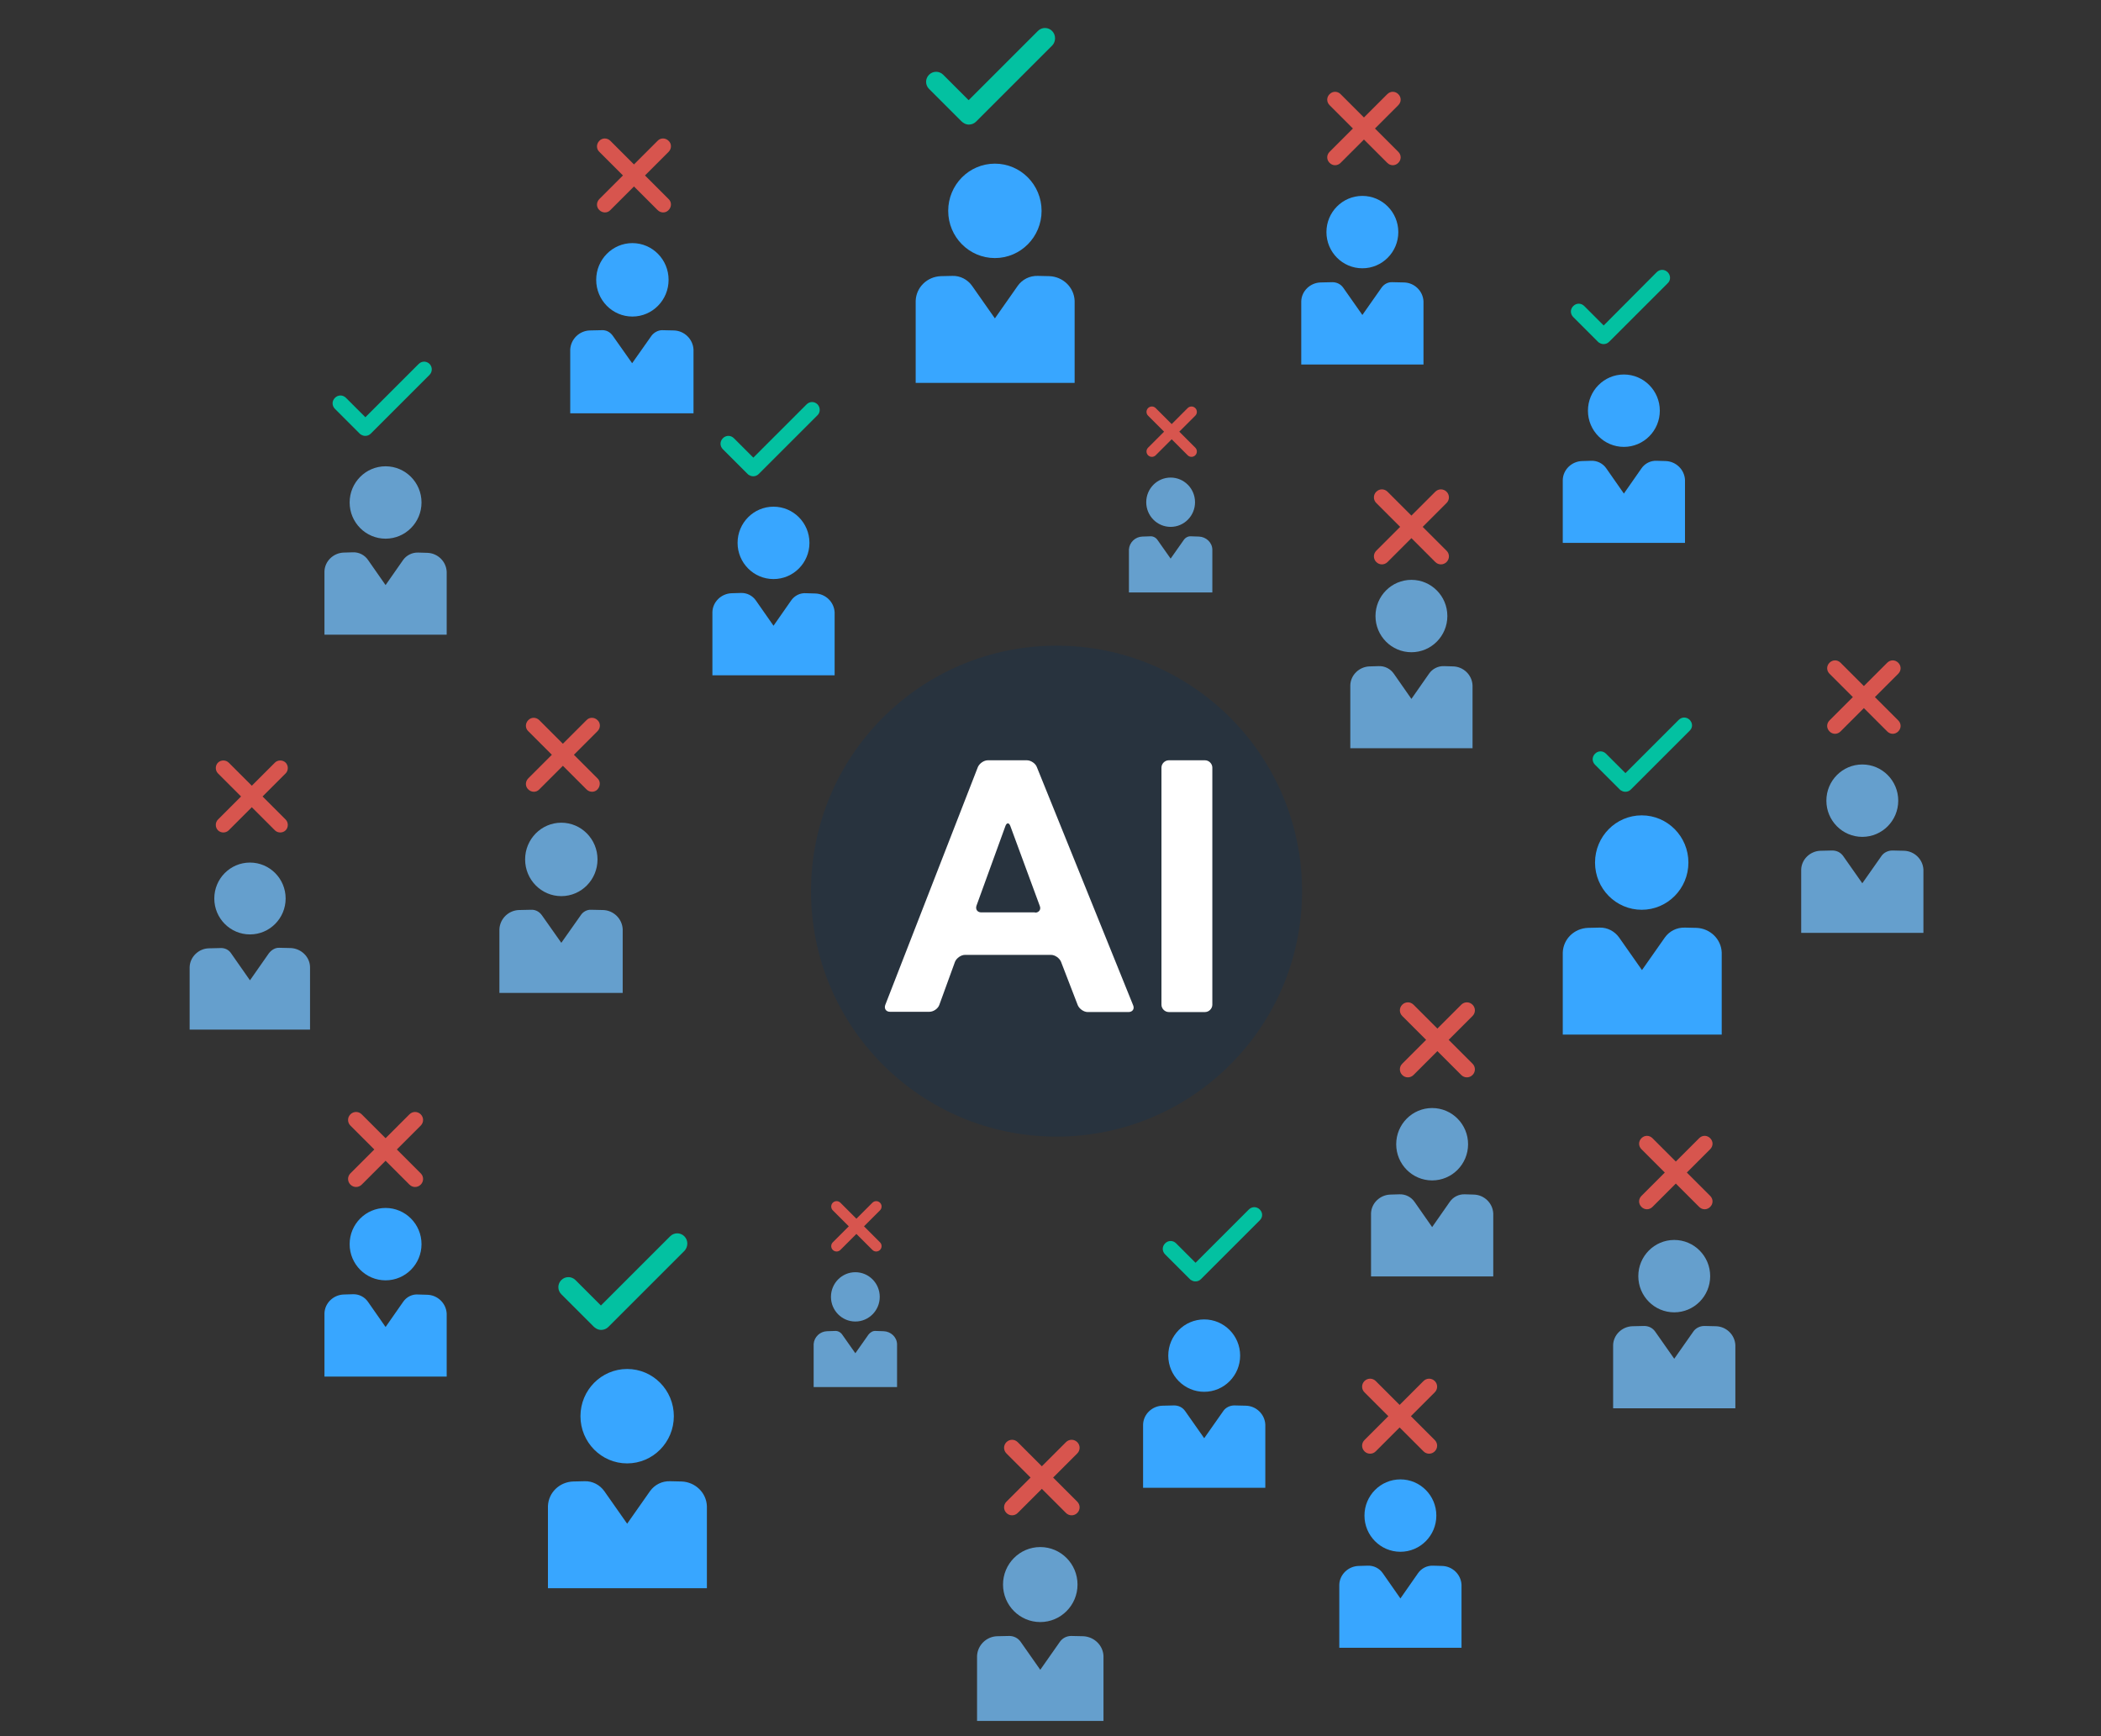 <?xml version="1.0" encoding="utf-8"?>
<!-- Generator: Adobe Illustrator 24.3.0, SVG Export Plug-In . SVG Version: 6.00 Build 0)  -->
<svg version="1.1" id="Layer_1" xmlns="http://www.w3.org/2000/svg" xmlns:xlink="http://www.w3.org/1999/xlink" x="0px" y="0px"
	 viewBox="0 0 801 662" style="enable-background:new 0 0 801 662;" xml:space="preserve">
<rect x="0" y="0" width="801" height="662" fill="#333333" stroke="none"/>
<style type="text/css">
	.st0{fill:#28333E;}
	.st1{fill:#FFFFFF;}
	.st2{fill:#38A6FF;}
	.st3{fill:#03C1A1;}
	.st4{fill:#659FCD;}
	.st5{fill:#D7554E;}
</style>
<circle class="st0" cx="402.8" cy="339.8" r="93.6"/>
<g>
	<path class="st1" d="M432,383.3c0.6,1.4-0.2,2.6-1.8,2.6h-15.5c-1.5,0-3.2-1.2-3.8-2.6l-6.4-16.6c-0.6-1.4-2.3-2.6-3.8-2.6h-32.8
		c-1.5,0-3.2,1.2-3.8,2.6l-6,16.5c-0.5,1.4-2.2,2.6-3.8,2.6h-15c-1.5,0-2.3-1.2-1.8-2.6l35.3-90.7c0.6-1.4,2.3-2.6,3.8-2.6h14.9
		c1.5,0,3.3,1.2,3.8,2.6L432,383.3z M394.6,348c1.5,0,2.4-1.2,1.8-2.6L385.2,315c-0.5-1.4-1.4-1.4-1.9,0l-11,30.3
		c-0.5,1.4,0.3,2.6,1.8,2.6h20.5V348z"/>
	<path class="st1" d="M445.6,385.9c-1.5,0-2.8-1.3-2.8-2.8v-90.4c0-1.5,1.3-2.8,2.8-2.8h13.8c1.5,0,2.8,1.3,2.8,2.8v90.4
		c0,1.5-1.3,2.8-2.8,2.8H445.6z"/>
</g>
<g>
	<g>
		<path class="st2" d="M388,109l-8.7,12.4l-8.7-12.4c-1.7-2.4-4.5-3.9-7.5-3.8l-4.4,0.1c-5.2,0.2-9.4,4.2-9.6,9.4c0,0.1,0,0.3,0,0.4
			V146h60.6v-30.9c0-0.1,0-0.3,0-0.4c-0.2-5.2-4.5-9.2-9.6-9.4l-4.4-0.1C392.5,105.1,389.7,106.6,388,109z"/>
		<ellipse class="st2" cx="379.3" cy="80.4" rx="17.8" ry="18"/>
	</g>
	<path class="st3" d="M401.1,11.8c-1.5-1.5-3.9-1.5-5.4,0l-26.4,26.4l-9.7-9.7c-1.5-1.5-3.9-1.5-5.4,0s-1.5,3.9,0,5.4l12.3,12.3
		c0.3,0.3,0.6,0.5,0.9,0.7c0.6,0.4,1.3,0.6,2,0.6c1,0,2-0.4,2.7-1.1l29.1-29.1C402.6,15.8,402.6,13.3,401.1,11.8z"/>
</g>
<g>
	<g>
		<path class="st2" d="M247.8,568.6l-8.7,12.4l-8.7-12.4c-1.7-2.4-4.5-3.9-7.5-3.8l-4.4,0.1c-5.2,0.2-9.4,4.2-9.6,9.4
			c0,0.1,0,0.3,0,0.4v30.9h60.6v-30.9c0-0.1,0-0.3,0-0.4c-0.2-5.2-4.5-9.2-9.6-9.4l-4.4-0.1C252.4,564.7,249.6,566.1,247.8,568.6z"
			/>
		<ellipse class="st2" cx="239.1" cy="540" rx="17.8" ry="18"/>
	</g>
	<path class="st3" d="M260.9,471.4c-1.5-1.5-3.9-1.5-5.4,0l-26.4,26.4l-9.7-9.7c-1.5-1.5-3.9-1.5-5.4,0s-1.5,3.9,0,5.4l12.3,12.3
		c0.3,0.3,0.6,0.5,0.9,0.7c0.6,0.4,1.3,0.6,2,0.6c1,0,2-0.4,2.7-1.1l29.1-29.1C262.4,475.3,262.4,472.9,260.9,471.4z"/>
</g>
<g>
	<g>
		<path class="st2" d="M540.6,599.9l-6.7,9.6l-6.7-9.6c-1.3-1.9-3.5-3-5.8-2.9l-3.4,0.1c-4,0.1-7.3,3.3-7.4,7.2c0,0.1,0,0.2,0,0.3
			v23.7h46.6v-23.7c0-0.1,0-0.2,0-0.3c-0.2-4-3.5-7.1-7.4-7.2l-3.4-0.1C544.1,596.9,541.9,598,540.6,599.9z"/>
		<ellipse class="st2" cx="533.9" cy="577.9" rx="13.7" ry="13.8"/>
	</g>
</g>
<g>
	<g>
		<path class="st2" d="M153.7,496.4L147,506l-6.7-9.6c-1.3-1.9-3.5-3-5.8-2.9l-3.4,0.1c-4,0.1-7.3,3.3-7.4,7.2c0,0.1,0,0.2,0,0.3
			v23.8h46.6v-23.7c0-0.1,0-0.2,0-0.3c-0.2-4-3.5-7.1-7.4-7.2l-3.4-0.1C157.2,493.4,155,494.5,153.7,496.4z"/>
		<ellipse class="st2" cx="147" cy="474.4" rx="13.7" ry="13.8"/>
	</g>
</g>
<g>
	<g>
		<path class="st2" d="M625.8,178.6l-6.7,9.6l-6.7-9.6c-1.3-1.9-3.5-3-5.8-2.9l-3.4,0.1c-4,0.1-7.3,3.3-7.4,7.2c0,0.1,0,0.2,0,0.3
			V207h46.6v-23.7c0-0.1,0-0.2,0-0.3c-0.2-4-3.5-7.1-7.4-7.2l-3.4-0.1C629.3,175.6,627.1,176.7,625.8,178.6z"/>
		<ellipse class="st2" cx="619.1" cy="156.6" rx="13.7" ry="13.8"/>
	</g>
	<path class="st3" d="M635.8,103.8c-1.2-1.2-3-1.2-4.2,0l-20.2,20.3l-7.4-7.4c-1.2-1.2-3-1.2-4.2,0s-1.2,3,0,4.2l9.4,9.4
		c0.2,0.2,0.4,0.4,0.7,0.5c0.5,0.3,1,0.4,1.5,0.4c0.8,0,1.5-0.3,2.1-0.9l22.3-22.3C637,106.9,637,105,635.8,103.8z"/>
</g>
<g>
	<g>
		<path class="st2" d="M634.7,357.5l-8.7,12.4l-8.7-12.4c-1.7-2.4-4.5-3.9-7.5-3.8l-4.4,0.1c-5.2,0.2-9.4,4.2-9.6,9.4
			c0,0.1,0,0.3,0,0.4v30.9h60.6v-30.9c0-0.1,0-0.3,0-0.4c-0.2-5.2-4.5-9.2-9.6-9.4l-4.4-0.1C639.2,353.6,636.4,355.1,634.7,357.5z"
			/>
		<ellipse class="st2" cx="625.9" cy="328.9" rx="17.8" ry="18"/>
	</g>
</g>
<g>
	<g>
		<path class="st4" d="M153.7,213.5l-6.7,9.6l-6.7-9.6c-1.3-1.9-3.5-3-5.8-2.9l-3.4,0.1c-4,0.1-7.3,3.3-7.4,7.2c0,0.1,0,0.2,0,0.3
			V242h46.6v-23.7c0-0.1,0-0.2,0-0.3c-0.2-4-3.5-7.1-7.4-7.2l-3.4-0.1C157.2,210.6,155,211.7,153.7,213.5z"/>
		<ellipse class="st4" cx="147" cy="191.6" rx="13.7" ry="13.8"/>
	</g>
	<path class="st3" d="M163.8,138.8c-1.2-1.2-3-1.2-4.2,0l-20.3,20.3l-7.4-7.4c-1.2-1.2-3-1.2-4.2,0s-1.2,3,0,4.2l9.4,9.4
		c0.2,0.2,0.4,0.4,0.7,0.5c0.5,0.3,1,0.4,1.5,0.4c0.8,0,1.5-0.3,2.1-0.9l22.3-22.3C164.9,141.8,164.9,140,163.8,138.8z"/>
</g>
<g>
	<g>
		<path class="st4" d="M645.6,507.7l-7.3,10.4l-7.3-10.4c-1-1.4-2.5-2.1-4.2-2.1l-4.4,0.1c-4,0.1-7.3,3.3-7.4,7.2c0,0.1,0,0.2,0,0.3
			V537h46.6v-23.8c0-0.1,0-0.2,0-0.3c-0.2-4-3.5-7.1-7.4-7.2l-4.4-0.1C648.1,505.6,646.5,506.4,645.6,507.7z"/>
		<ellipse class="st4" cx="638.3" cy="486.6" rx="13.7" ry="13.8"/>
	</g>
	<path class="st5" d="M643.1,447.1l8.9-8.9c1.2-1.2,1.2-3,0-4.2s-3-1.2-4.2,0l-8.9,8.9L630,434c-1.2-1.2-3-1.2-4.2,0s-1.2,3,0,4.2
		l8.9,8.9l-8.9,8.9c-1.2,1.2-1.2,3,0,4.2s3,1.2,4.2,0l8.9-8.9l8.9,8.9c1.2,1.2,3,1.2,4.2,0s1.2-3,0-4.2L643.1,447.1z"/>
</g>
<g>
	<g>
		<path class="st4" d="M404.1,626l-7.5,10.7l-7.5-10.7c-1-1.4-2.6-2.2-4.3-2.2l-4.6,0.1c-4.1,0.1-7.5,3.4-7.7,7.5c0,0.1,0,0.2,0,0.3
			v24.5h48.2v-24.5c0-0.1,0-0.2,0-0.3c-0.2-4.1-3.6-7.3-7.7-7.5l-4.6-0.1C406.7,623.8,405.1,624.6,404.1,626z"/>
		<ellipse class="st4" cx="396.6" cy="604.2" rx="14.2" ry="14.3"/>
	</g>
	<path class="st5" d="M401.5,563.4l9.2-9.2c1.2-1.2,1.2-3.1,0-4.3s-3.1-1.2-4.3,0l-9.2,9.2l-9.2-9.2c-1.2-1.2-3.1-1.2-4.3,0
		c-1.2,1.2-1.2,3.1,0,4.3l9.2,9.2l-9.2,9.2c-1.2,1.2-1.2,3.1,0,4.3s3.1,1.2,4.3,0l9.2-9.2l9.2,9.2c1.2,1.2,3.1,1.2,4.3,0
		c1.2-1.2,1.2-3.1,0-4.3L401.5,563.4z"/>
</g>
<g>
	<g>
		<path class="st4" d="M102.5,363.5l-7.2,10.3l-7.2-10.3c-0.9-1.4-2.5-2.1-4.1-2l-4.4,0.1c-3.9,0.1-7.2,3.3-7.3,7.2
			c0,0.1,0,0.3,0,0.3v23.5h45.9V369c0-0.1,0-0.3,0-0.3c-0.1-3.9-3.4-7-7.3-7.2l-4.4-0.1C105,361.3,103.5,362.2,102.5,363.5z"/>
		<ellipse class="st4" cx="95.3" cy="342.6" rx="13.6" ry="13.7"/>
	</g>
	<path class="st5" d="M100.1,303.7l8.8-8.8c1.1-1.1,1.1-3,0-4.1s-3-1.1-4.1,0l-8.8,8.8l-8.8-8.8c-1.1-1.1-3-1.1-4.1,0s-1.1,3,0,4.1
		l8.8,8.8l-8.8,8.8c-1.1,1.1-1.1,3,0,4.1s3,1.1,4.1,0l8.8-8.8l8.8,8.8c1.1,1.1,3,1.1,4.1,0s1.1-3,0-4.1L100.1,303.7z"/>
</g>
<g>
	<g>
		<path class="st2" d="M466.4,538l-7.3,10.4l-7.3-10.4c-1-1.4-2.5-2.1-4.2-2.1l-4.4,0.1c-4,0.1-7.3,3.3-7.4,7.2c0,0.1,0,0.2,0,0.3
			v23.8h46.6v-23.8c0-0.1,0-0.2,0-0.3c-0.2-4-3.5-7.1-7.4-7.2l-4.4-0.1C468.9,535.9,467.3,536.7,466.4,538z"/>
		<ellipse class="st2" cx="459.1" cy="516.9" rx="13.7" ry="13.8"/>
	</g>
	<path class="st3" d="M480.3,461.2c-1.2-1.2-3-1.2-4.2,0l-20.3,20.3l-7.4-7.4c-1.2-1.2-3-1.2-4.2,0s-1.2,3,0,4.2l9.4,9.4
		c0.2,0.2,0.4,0.4,0.7,0.5c0.5,0.3,1,0.4,1.5,0.4c0.8,0,1.5-0.3,2.1-0.9l22.3-22.3C481.5,464.2,481.5,462.4,480.3,461.2z"/>
</g>
<g>
	<g>
		<path class="st4" d="M221.4,349l-7.4,10.5l-7.4-10.5c-1-1.4-2.5-2.2-4.2-2.1l-4.5,0.1c-4,0.1-7.3,3.3-7.5,7.3c0,0.1,0,0.2,0,0.3
			v24h47v-24c0-0.1,0-0.2,0-0.3c-0.2-4-3.5-7.2-7.5-7.3l-4.5-0.1C223.9,346.8,222.3,347.6,221.4,349z"/>
		<ellipse class="st4" cx="214" cy="327.7" rx="13.8" ry="14"/>
	</g>
	<path class="st5" d="M218.8,287.8l9-9c1.2-1.2,1.2-3.1,0-4.2c-1.2-1.2-3.1-1.2-4.2,0l-9,9l-9-9c-1.2-1.2-3.1-1.2-4.2,0
		c-1.2,1.2-1.2,3.1,0,4.2l9,9l-9,9c-1.2,1.2-1.2,3.1,0,4.2c1.2,1.2,3.1,1.2,4.2,0l9-9l9,9c1.2,1.2,3.1,1.2,4.2,0s1.2-3.1,0-4.2
		L218.8,287.8z"/>
</g>
<g>
	<g>
		<path class="st2" d="M248.4,128l-7.4,10.5l-7.4-10.5c-1-1.4-2.5-2.2-4.2-2.1l-4.5,0.1c-4,0.1-7.3,3.3-7.5,7.3c0,0.1,0,0.2,0,0.3
			v24h47v-24c0-0.1,0-0.2,0-0.3c-0.2-4-3.5-7.2-7.5-7.3l-4.5-0.1C251,125.9,249.4,126.7,248.4,128z"/>
		<ellipse class="st2" cx="241.1" cy="106.7" rx="13.8" ry="14"/>
	</g>
	<path class="st5" d="M245.9,66.9l9-9c1.2-1.2,1.2-3.1,0-4.2c-1.2-1.2-3.1-1.2-4.2,0l-9,9l-9-9c-1.2-1.2-3.1-1.2-4.2,0
		c-1.2,1.2-1.2,3.1,0,4.2l9,9l-9,9c-1.2,1.2-1.2,3.1,0,4.2c1.2,1.2,3.1,1.2,4.2,0l9-9l9,9c1.2,1.2,3.1,1.2,4.2,0
		c1.2-1.2,1.2-3.1,0-4.2L245.9,66.9z"/>
</g>
<g>
	<g>
		<path class="st4" d="M331.1,508.9l-5,7.1l-5-7.1c-0.6-0.9-1.7-1.5-2.8-1.4l-3,0.1c-2.7,0.1-4.9,2.2-5.1,4.9c0,0.1,0,0.1,0,0.2
			v16.2H342v-16.2c0-0.1,0-0.1,0-0.2c-0.1-2.7-2.4-4.8-5.1-4.9l-3-0.1C332.8,507.4,331.8,508,331.1,508.9z"/>
		<ellipse class="st4" cx="326.1" cy="494.5" rx="9.3" ry="9.4"/>
	</g>
	<path class="st5" d="M329.4,467.6l6.1-6.1c0.8-0.8,0.8-2.1,0-2.9s-2.1-0.8-2.9,0l-6.1,6.1l-6.1-6.1c-0.8-0.8-2.1-0.8-2.9,0
		s-0.8,2.1,0,2.9l6.1,6.1l-6.1,6.1c-0.8,0.8-0.8,2.1,0,2.9c0.8,0.8,2.1,0.8,2.9,0l6.1-6.1l6.1,6.1c0.8,0.8,2.1,0.8,2.9,0
		s0.8-2.1,0-2.9L329.4,467.6z"/>
</g>
<g>
	<g>
		<path class="st4" d="M544.8,256.9l-6.7,9.6l-6.7-9.6c-1.3-1.9-3.5-3-5.8-2.9l-3.4,0.1c-4,0.1-7.3,3.3-7.4,7.2c0,0.1,0,0.2,0,0.3
			v23.7h46.6v-23.7c0-0.1,0-0.2,0-0.3c-0.2-4-3.5-7.1-7.4-7.2l-3.4-0.1C548.3,253.9,546.1,255,544.8,256.9z"/>
		<ellipse class="st4" cx="538.1" cy="234.9" rx="13.7" ry="13.8"/>
	</g>
</g>
<g>
	<g>
		<path class="st2" d="M526.7,109.7l-7.3,10.4l-7.3-10.4c-1-1.4-2.5-2.1-4.2-2.1l-4.4,0.1c-4,0.1-7.3,3.3-7.4,7.2c0,0.1,0,0.2,0,0.3
			V139h46.6v-23.8c0-0.1,0-0.2,0-0.3c-0.2-4-3.5-7.1-7.4-7.2l-4.4-0.1C529.2,107.5,527.7,108.3,526.7,109.7z"/>
		<ellipse class="st2" cx="519.4" cy="88.5" rx="13.7" ry="13.8"/>
	</g>
	<path class="st5" d="M524.2,49l8.9-8.9c1.2-1.2,1.2-3,0-4.2s-3-1.2-4.2,0l-8.9,8.9l-8.9-8.9c-1.2-1.2-3-1.2-4.2,0s-1.2,3,0,4.2
		l8.9,8.9l-8.9,8.9c-1.2,1.2-1.2,3,0,4.2s3,1.2,4.2,0l8.9-8.9l8.9,8.9c1.2,1.2,3,1.2,4.2,0s1.2-3,0-4.2L524.2,49z"/>
</g>
<g>
	<g>
		<path class="st4" d="M717.3,326.4l-7.3,10.4l-7.3-10.4c-1-1.4-2.5-2.1-4.2-2.1l-4.4,0.1c-4,0.1-7.3,3.3-7.4,7.2c0,0.1,0,0.2,0,0.3
			v23.8h46.6v-23.8c0-0.1,0-0.2,0-0.3c-0.2-4-3.5-7.1-7.4-7.2l-4.4-0.1C719.8,324.3,718.2,325.1,717.3,326.4z"/>
		<ellipse class="st4" cx="710" cy="305.3" rx="13.7" ry="13.8"/>
	</g>
	<path class="st5" d="M714.8,265.8l8.9-8.9c1.2-1.2,1.2-3,0-4.2s-3-1.2-4.2,0l-8.9,8.9l-8.9-8.9c-1.2-1.2-3-1.2-4.2,0s-1.2,3,0,4.2
		l8.9,8.9l-8.9,8.9c-1.2,1.2-1.2,3,0,4.2s3,1.2,4.2,0l8.9-8.9l8.9,8.9c1.2,1.2,3,1.2,4.2,0s1.2-3,0-4.2L714.8,265.8z"/>
</g>
<g>
	<g>
		<path class="st4" d="M552.7,458.3l-6.7,9.6l-6.7-9.6c-1.3-1.9-3.5-3-5.8-2.9l-3.4,0.1c-4,0.1-7.3,3.3-7.4,7.2c0,0.1,0,0.2,0,0.3
			v23.7h46.6V463c0-0.1,0-0.2,0-0.3c-0.2-4-3.5-7.1-7.4-7.2l-3.4-0.1C556.2,455.3,554,456.4,552.7,458.3z"/>
		<ellipse class="st4" cx="546" cy="436.3" rx="13.7" ry="13.8"/>
	</g>
</g>
<g>
	<g>
		<path class="st4" d="M451.3,205.9l-5,7.1l-5-7.1c-0.6-0.9-1.7-1.5-2.8-1.4l-3,0.1c-2.7,0.1-4.9,2.2-5.1,4.9c0,0.1,0,0.1,0,0.2
			v16.2h31.8v-16.2c0-0.1,0-0.1,0-0.2c-0.1-2.7-2.4-4.8-5.1-4.9l-3-0.1C453,204.4,451.9,205,451.3,205.9z"/>
		<ellipse class="st4" cx="446.3" cy="191.5" rx="9.3" ry="9.4"/>
	</g>
	<path class="st5" d="M449.6,164.6l6.1-6.1c0.8-0.8,0.8-2.1,0-2.9c-0.8-0.8-2.1-0.8-2.9,0l-6.1,6.1l-6.1-6.1c-0.8-0.8-2.1-0.8-2.9,0
		s-0.8,2.1,0,2.9l6.1,6.1l-6.1,6.1c-0.8,0.8-0.8,2.1,0,2.9c0.8,0.8,2.1,0.8,2.9,0l6.1-6.1l6.1,6.1c0.8,0.8,2.1,0.8,2.9,0
		s0.8-2.1,0-2.9L449.6,164.6z"/>
</g>
<g>
	<g>
		<path class="st2" d="M301.6,229l-6.7,9.6l-6.7-9.6c-1.3-1.9-3.5-3-5.8-2.9l-3.4,0.1c-4,0.1-7.3,3.3-7.4,7.2c0,0.1,0,0.2,0,0.3
			v23.8h46.6v-23.7c0-0.1,0-0.2,0-0.3c-0.2-4-3.5-7.1-7.4-7.2l-3.4-0.1C305.1,226,302.9,227.1,301.6,229z"/>
		<ellipse class="st2" cx="294.9" cy="207" rx="13.7" ry="13.8"/>
	</g>
	<path class="st3" d="M311.7,154.2c-1.2-1.2-3-1.2-4.2,0l-20.3,20.3l-7.4-7.4c-1.2-1.2-3-1.2-4.2,0s-1.2,3,0,4.2l9.4,9.4
		c0.2,0.2,0.4,0.4,0.7,0.5c0.5,0.3,1,0.4,1.5,0.4c0.8,0,1.5-0.3,2.1-0.9l22.3-22.3C312.8,157.3,312.8,155.4,311.7,154.2z"/>
</g>
<path class="st5" d="M552.3,396.5l9.1-9.1c1.2-1.2,1.2-3.1,0-4.3c-1.2-1.2-3.1-1.2-4.3,0l-9.1,9.1l-9.1-9.1c-1.2-1.2-3.1-1.2-4.3,0
	s-1.2,3.1,0,4.3l9.1,9.1l-9.1,9.1c-1.2,1.2-1.2,3.1,0,4.3c1.2,1.2,3.1,1.2,4.3,0l9.1-9.1l9.1,9.1c1.2,1.2,3.1,1.2,4.3,0
	s1.2-3.1,0-4.3L552.3,396.5z"/>
<path class="st5" d="M151.3,438.3l9.1-9.1c1.2-1.2,1.2-3.1,0-4.3s-3.1-1.2-4.3,0L147,434l-9.1-9.1c-1.2-1.2-3.1-1.2-4.3,0
	s-1.2,3.1,0,4.3l9.1,9.1l-9.1,9.1c-1.2,1.2-1.2,3.1,0,4.3s3.1,1.2,4.3,0l9.1-9.1l9.1,9.1c1.2,1.2,3.1,1.2,4.3,0s1.2-3.1,0-4.3
	L151.3,438.3z"/>
<path class="st5" d="M542.4,200.9l9.1-9.1c1.2-1.2,1.2-3.1,0-4.3s-3.1-1.2-4.3,0l-9.1,9.1l-9.1-9.1c-1.2-1.2-3.1-1.2-4.3,0
	s-1.2,3.1,0,4.3l9.1,9.1l-9.1,9.1c-1.2,1.2-1.2,3.1,0,4.3c1.2,1.2,3.1,1.2,4.3,0l9.1-9.1l9.1,9.1c1.2,1.2,3.1,1.2,4.3,0
	s1.2-3.1,0-4.3L542.4,200.9z"/>
<path class="st5" d="M537.9,540l9.1-9.1c1.2-1.2,1.2-3.1,0-4.3s-3.1-1.2-4.3,0l-9.1,9.1l-9.1-9.1c-1.2-1.2-3.1-1.2-4.3,0
	s-1.2,3.1,0,4.3l9.1,9.1l-9.1,9.1c-1.2,1.2-1.2,3.1,0,4.3s3.1,1.2,4.3,0l9.1-9.1l9.1,9.1c1.2,1.2,3.1,1.2,4.3,0s1.2-3.1,0-4.3
	L537.9,540z"/>
<path class="st3" d="M644.2,274.5c-1.2-1.2-3-1.2-4.2,0l-20.3,20.3l-7.4-7.4c-1.2-1.2-3-1.2-4.2,0s-1.2,3,0,4.2l9.4,9.4
	c0.2,0.2,0.4,0.4,0.7,0.5c0.5,0.3,1,0.4,1.5,0.4c0.8,0,1.5-0.3,2.1-0.9l22.3-22.3C645.4,277.5,645.4,275.8,644.2,274.5z"/>
</svg>
